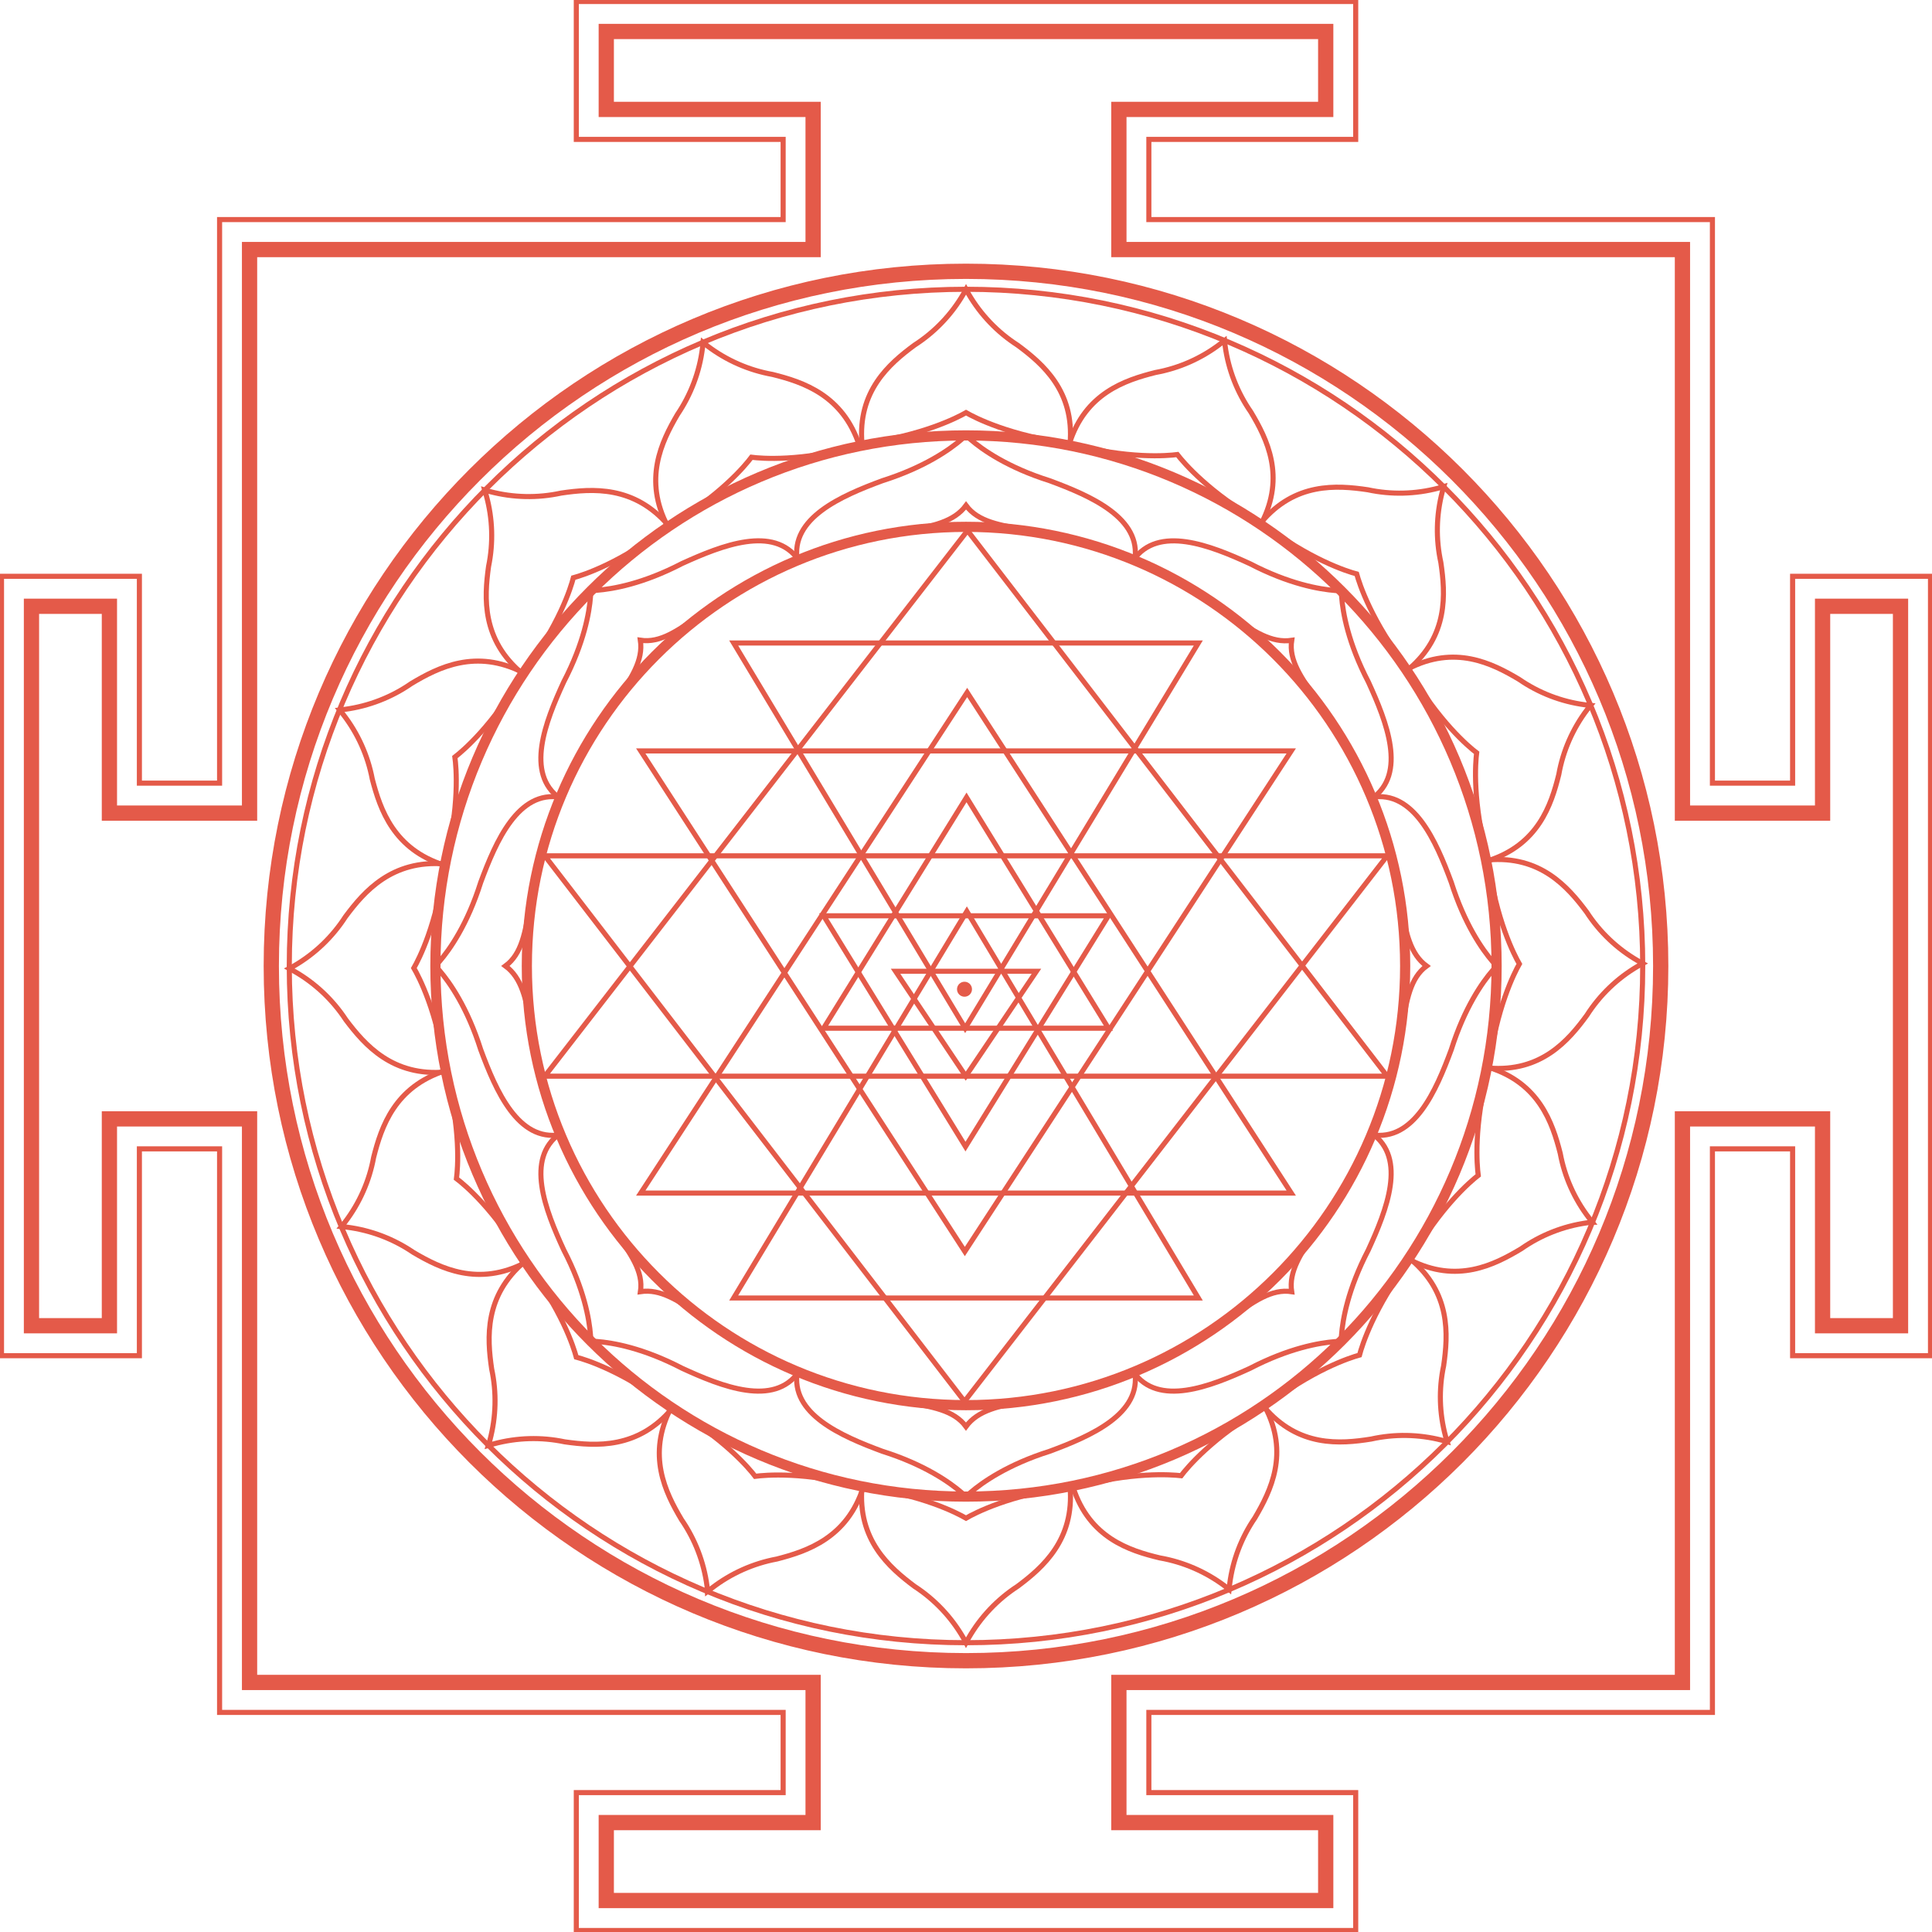 <svg width="380" height="380" viewBox="0 0 380 380" fill="none" xmlns="http://www.w3.org/2000/svg">
<g clip-path="url(#clip0_225_144)">
<path d="M107.16 211.668H272.839L190.294 104.36L107.16 211.668Z" stroke="#E45A49" stroke-miterlimit="10"/>
<path d="M126.028 234.663H253.972L190.23 136.199L126.028 234.663Z" stroke="#E45A49" stroke-miterlimit="10"/>
<path d="M144.306 255.299H235.694L190.165 179.24L144.306 255.299Z" stroke="#E45A49" stroke-miterlimit="10"/>
<path d="M235.694 126.47H144.306L189.835 202.234L235.694 126.47Z" stroke="#E45A49" stroke-miterlimit="10"/>
<path d="M253.972 147.696H126.028L189.77 246.16L253.972 147.696Z" stroke="#E45A49" stroke-miterlimit="10"/>
<path d="M272.839 168.332H107.16L189.705 275.64L272.839 168.332Z" stroke="#E45A49" stroke-miterlimit="10"/>
<path d="M161.994 202.234H218.007L190.101 156.835L161.994 202.234Z" stroke="#E45A49" stroke-miterlimit="10"/>
<path d="M218.007 180.124H161.994L189.9 225.524L218.007 180.124Z" stroke="#E45A49" stroke-miterlimit="10"/>
<path d="M203.856 191.032H176.145L189.953 211.668L203.856 191.032Z" stroke="#E45A49" stroke-miterlimit="10"/>
<path d="M189.705 196.043C190.52 196.043 191.179 195.384 191.179 194.569C191.179 193.755 190.52 193.095 189.705 193.095C188.891 193.095 188.231 193.755 188.231 194.569C188.231 195.384 188.891 196.043 189.705 196.043Z" fill="#E45A49"/>
<path d="M190 276.377C237.705 276.377 276.377 237.705 276.377 190C276.377 142.295 237.705 103.623 190 103.623C142.295 103.623 103.623 142.295 103.623 190C103.623 237.705 142.295 276.377 190 276.377Z" stroke="#E45A49" stroke-width="2" stroke-miterlimit="10"/>
<path d="M190 294.36C247.636 294.36 294.36 247.636 294.36 190C294.36 132.364 247.636 85.64 190 85.64C132.363 85.64 85.64 132.364 85.64 190C85.64 247.636 132.363 294.36 190 294.36Z" stroke="#E45A49" stroke-width="2" stroke-miterlimit="10"/>
<path d="M190 323.103C263.511 323.103 323.103 263.511 323.103 190C323.103 116.489 263.511 56.897 190 56.897C116.489 56.897 56.897 116.489 56.897 190C56.897 263.511 116.489 323.103 190 323.103Z" stroke="#E45A49" stroke-miterlimit="10"/>
<path d="M190 326.641C265.465 326.641 326.641 265.465 326.641 190C326.641 114.535 265.465 53.359 190 53.359C114.536 53.359 53.359 114.535 53.359 190C53.359 265.465 114.536 326.641 190 326.641Z" stroke="#E45A49" stroke-width="3" stroke-miterlimit="10"/>
<path d="M210.466 87.261C198.591 85.705 191.728 82.144 190.006 81.159C188.296 82.138 181.428 85.705 169.541 87.261C168.657 76.967 174.848 71.584 179.859 67.887C183.809 65.35 187.104 61.916 189.476 57.864C189.682 57.504 189.859 57.186 190.006 56.914C190.156 57.194 190.333 57.512 190.537 57.87C192.907 61.92 196.2 65.354 200.147 67.893C205.147 71.584 211.35 76.967 210.466 87.261Z" stroke="#E45A49" stroke-miterlimit="10"/>
<path d="M169.541 292.444C181.416 294.012 188.279 297.609 190 298.605C191.71 297.615 198.579 294.012 210.465 292.444C211.35 302.833 205.159 308.269 200.147 312.007C196.187 314.579 192.891 318.052 190.531 322.142C190.325 322.502 190.148 322.826 190 323.103C189.853 322.82 189.676 322.514 189.47 322.136C187.109 318.049 183.816 314.579 179.859 312.007C174.859 308.269 168.657 302.833 169.541 292.444Z" stroke="#E45A49" stroke-miterlimit="10"/>
<path d="M248.147 102.856C237.764 96.884 232.782 90.97 231.568 89.402C229.61 89.655 221.904 90.333 210.342 87.232C213.455 77.38 221.244 74.774 227.275 73.264C231.897 72.423 236.254 70.501 239.993 67.657C240.323 67.404 240.583 67.174 240.848 66.979C240.877 67.292 240.919 67.657 240.972 68.064C241.611 72.725 243.342 77.17 246.025 81.035C249.209 86.336 252.864 93.682 248.147 102.856Z" stroke="#E45A49" stroke-miterlimit="10"/>
<path d="M131.995 276.866C142.348 282.886 147.324 288.782 148.533 290.374C150.49 290.115 158.214 289.407 169.8 292.491C166.646 302.438 158.839 305.091 152.796 306.641C148.153 307.505 143.78 309.457 140.037 312.337C139.707 312.591 139.447 312.826 139.176 313.021C139.176 312.708 139.111 312.337 139.058 311.924C138.434 307.247 136.715 302.782 134.04 298.894C130.845 293.529 127.189 286.135 131.995 276.866Z" stroke="#E45A49" stroke-miterlimit="10"/>
<path d="M277.038 131.659C269.721 122.172 267.374 114.808 266.849 112.892C264.945 112.379 257.563 110.061 248.047 102.774C254.686 94.856 262.875 95.422 269.031 96.33C273.624 97.319 278.386 97.208 282.928 96.005C283.323 95.899 283.677 95.793 283.972 95.705C283.883 96.005 283.783 96.359 283.677 96.754C282.489 101.298 282.394 106.058 283.4 110.645C284.302 116.795 284.897 124.99 277.038 131.659Z" stroke="#E45A49" stroke-miterlimit="10"/>
<path d="M103.205 248.129C110.51 257.628 112.833 265.015 113.346 266.937C115.256 267.445 122.667 269.738 132.213 277.014C125.509 285.003 117.255 284.472 111.082 283.594C106.46 282.62 101.673 282.755 97.114 283.989C96.713 284.095 96.359 284.201 96.059 284.29C96.153 283.989 96.259 283.635 96.365 283.234C97.575 278.672 97.692 273.888 96.707 269.272C95.799 263.099 95.245 254.868 103.205 248.129Z" stroke="#E45A49" stroke-miterlimit="10"/>
<path d="M292.692 169.293C289.555 157.737 290.192 150.031 290.439 148.067C288.877 146.888 282.94 141.9 276.926 131.558C286.082 126.777 293.435 130.426 298.776 133.616C302.644 136.286 307.089 138.002 311.748 138.622C312.155 138.675 312.52 138.716 312.833 138.746C312.632 138.987 312.402 139.276 312.149 139.607C309.321 143.353 307.418 147.715 306.595 152.336C305.109 158.35 302.532 166.145 292.692 169.293Z" stroke="#E45A49" stroke-miterlimit="10"/>
<path d="M87.586 210.589C90.711 222.151 90.039 229.869 89.779 231.815C91.354 232.994 97.32 237.964 103.34 248.324C94.089 253.141 86.684 249.503 81.313 246.337C77.412 243.675 72.937 241.974 68.253 241.372C67.84 241.319 67.475 241.278 67.162 241.248C67.363 241.007 67.598 240.718 67.852 240.388C70.712 236.634 72.646 232.259 73.495 227.617C75.028 221.567 77.651 213.773 87.586 210.589Z" stroke="#E45A49" stroke-miterlimit="10"/>
<path d="M292.815 210.07C294.331 198.19 297.862 191.315 298.841 189.593C297.857 187.883 294.266 181.026 292.662 169.146C302.951 168.226 308.357 174.405 312.078 179.393C314.632 183.338 318.085 186.622 322.154 188.974L323.103 189.499C322.826 189.646 322.514 189.823 322.148 190.035C318.092 192.413 314.657 195.719 312.125 199.681C308.475 204.693 303.116 210.919 292.815 210.07Z" stroke="#E45A49" stroke-miterlimit="10"/>
<path d="M87.479 169.924C85.952 181.804 82.385 188.679 81.394 190.407C82.391 192.111 86.017 198.968 87.633 210.848C77.244 211.768 71.79 205.589 68.034 200.601C65.447 196.651 61.962 193.37 57.863 191.026L56.897 190.495C57.179 190.348 57.486 190.171 57.863 189.965C61.942 187.581 65.401 184.268 67.957 180.295C71.672 175.301 77.085 169.093 87.479 169.924Z" stroke="#E45A49" stroke-miterlimit="10"/>
<path d="M277.361 247.811C283.293 237.404 289.189 232.398 290.751 231.178C290.492 229.226 289.79 221.514 292.844 209.952C302.708 213.03 305.344 220.807 306.877 226.838C307.733 231.459 309.67 235.811 312.531 239.539C312.785 239.863 313.015 240.128 313.209 240.388C312.897 240.388 312.531 240.458 312.124 240.517C307.474 241.174 303.046 242.922 299.2 245.617C293.882 248.813 286.553 252.522 277.361 247.811Z" stroke="#E45A49" stroke-miterlimit="10"/>
<path d="M102.915 132.301C96.966 142.696 91.04 147.69 89.466 148.905C89.737 150.862 90.475 158.586 87.432 170.183C77.474 167.07 74.791 159.27 73.223 153.232C72.34 148.592 70.373 144.226 67.48 140.491C67.226 140.167 66.99 139.901 66.79 139.642L67.887 139.512C72.563 138.874 77.022 137.139 80.899 134.447C86.247 131.234 93.629 127.549 102.915 132.301Z" stroke="#E45A49" stroke-miterlimit="10"/>
<path d="M248.672 276.784C258.106 269.432 265.481 267.055 267.398 266.525C267.899 264.62 270.192 257.227 277.421 247.657C285.363 254.267 284.832 262.462 283.948 268.618C282.973 273.215 283.102 277.978 284.325 282.515C284.431 282.916 284.537 283.264 284.626 283.558L283.571 283.264C279.022 282.099 274.262 282.024 269.679 283.045C263.559 284.024 255.37 284.655 248.672 276.784Z" stroke="#E45A49" stroke-miterlimit="10"/>
<path d="M131.541 103.422C122.077 110.757 114.696 113.11 112.773 113.634C112.278 115.545 110.008 122.962 102.75 132.502C94.737 125.827 95.233 117.591 96.094 111.412C97.049 106.786 96.896 101.999 95.645 97.444C95.533 97.043 95.427 96.695 95.339 96.394C95.64 96.489 95.993 96.589 96.394 96.695C100.96 97.89 105.744 97.989 110.356 96.984C116.547 96.07 124.772 95.486 131.541 103.422Z" stroke="#E45A49" stroke-miterlimit="10"/>
<path d="M211.09 292.609C222.634 289.425 230.34 290.038 232.316 290.25C233.495 288.682 238.447 282.727 248.795 276.69C253.612 285.828 249.974 293.199 246.82 298.552C244.166 302.423 242.469 306.869 241.867 311.523C241.814 311.936 241.773 312.302 241.743 312.608C241.502 312.408 241.213 312.184 240.883 311.93C237.122 309.119 232.754 307.233 228.129 306.423C222.086 304.985 214.28 302.438 211.09 292.609Z" stroke="#E45A49" stroke-miterlimit="10"/>
<path d="M169.028 87.656C157.478 90.829 149.754 90.186 147.802 89.932C146.623 91.513 141.688 97.497 131.347 103.57C126.488 94.337 130.091 86.919 133.245 81.531C135.892 77.619 137.579 73.139 138.168 68.453C138.215 68.04 138.251 67.675 138.28 67.362C138.528 67.569 138.817 67.799 139.147 68.046C142.911 70.896 147.295 72.815 151.942 73.647C157.973 75.145 165.803 77.739 169.028 87.656Z" stroke="#E45A49" stroke-miterlimit="10"/>
<path d="M373.809 119.247V260.753H358.479V220.07H330.915V330.915H220.069V358.479H260.752V373.809H119.247V358.479H159.93V330.915H49.084V220.07H21.52V260.753H6.19V119.247H21.52V159.93H49.084V49.085H159.93V21.521H119.247V6.191H260.752V21.521H220.069V49.085H330.915V159.93H358.479V119.247H373.809Z" stroke="#E45A49" stroke-width="3" stroke-miterlimit="10"/>
<path d="M379.705 113.351V266.649H352.584V225.966H336.812V336.811H225.966V352.583H266.649V379.705H113.352V352.583H154.034V336.811H43.189V225.966H27.417V266.649H0.295V113.351H27.417V154.034H43.189V43.188H154.034V27.417H113.352V0.295H266.649V27.417H225.966V43.188H336.812V154.034H352.584V113.351H379.705Z" stroke="#E45A49" stroke-miterlimit="10"/>
<path d="M223.177 110.256C207.099 102.296 194.717 105.834 190.006 99.413C185.289 105.834 173.497 102.886 156.829 110.256C155.39 101.907 165.449 97.544 173.556 94.549C181.81 91.931 186.775 88.447 189.145 86.406C189.481 86.118 189.77 85.858 190.006 85.64C190.248 85.864 190.531 86.124 190.867 86.412C193.225 88.452 198.178 91.937 206.45 94.549C214.539 97.544 224.61 101.907 223.177 110.256Z" stroke="#E45A49" stroke-miterlimit="10"/>
<path d="M156.829 269.744C172.902 277.704 185.283 274.166 189.994 280.587C194.711 274.166 206.503 277.114 223.177 269.744C224.61 278.087 214.557 282.45 206.45 285.451C198.196 288.063 193.225 291.548 190.855 293.588C190.525 293.877 190.236 294.136 189.994 294.36C189.758 294.13 189.469 293.871 189.139 293.582C186.781 291.548 181.822 288.063 173.556 285.451C165.449 282.45 155.39 278.087 156.829 269.744Z" stroke="#E45A49" stroke-miterlimit="10"/>
<path d="M269.85 157.071C264.108 140.072 252.852 133.817 254.061 125.945C246.184 127.125 239.91 116.724 222.93 110.15C227.818 103.24 238.012 107.261 245.865 110.875C253.571 114.879 259.526 115.91 262.645 116.146C263.088 116.176 263.471 116.193 263.825 116.205C263.825 116.535 263.825 116.924 263.884 117.384C264.125 120.503 265.151 126.458 269.149 134.153C272.739 141.971 276.761 152.183 269.85 157.071Z" stroke="#E45A49" stroke-miterlimit="10"/>
<path d="M110.18 222.929C115.916 239.922 127.178 246.177 125.969 254.049C133.846 252.87 140.12 263.27 157.094 269.844C152.212 276.76 142.012 272.733 134.159 269.119C126.459 265.116 120.498 264.09 117.385 263.854C116.942 263.818 116.553 263.801 116.205 263.789C116.205 263.459 116.176 263.076 116.146 262.61C115.905 259.485 114.879 253.53 110.881 245.841C107.267 238.011 103.24 227.811 110.18 222.929Z" stroke="#E45A49" stroke-miterlimit="10"/>
<path d="M269.744 223.171C277.704 207.099 274.166 194.717 280.587 190C274.166 185.283 277.114 173.491 269.744 156.823C278.093 155.39 282.456 165.443 285.451 173.55C288.069 181.805 291.554 186.775 293.594 189.145C293.883 189.475 294.142 189.735 294.36 190C294.136 190.242 293.877 190.531 293.588 190.861C291.548 193.219 288.063 198.178 285.451 206.444C282.456 214.551 278.093 224.61 269.744 223.171Z" stroke="#E45A49" stroke-miterlimit="10"/>
<path d="M110.256 156.823C102.296 172.901 105.834 185.283 99.413 189.994C105.834 194.711 102.886 206.503 110.256 223.171C101.913 224.61 97.55 214.551 94.549 206.444C91.937 198.19 88.446 193.225 86.412 190.855C86.123 190.519 85.864 190.23 85.64 189.994C85.87 189.752 86.129 189.469 86.418 189.133C88.452 186.775 91.937 181.822 94.549 173.55C97.55 165.443 101.925 155.39 110.256 156.823Z" stroke="#E45A49" stroke-miterlimit="10"/>
<path d="M222.93 269.844C239.928 264.107 246.184 252.846 254.055 254.055C252.876 246.177 263.276 239.904 269.85 222.929C276.761 227.811 272.739 238.011 269.125 245.865C265.122 253.565 264.09 259.526 263.854 262.639C263.825 263.081 263.807 263.471 263.789 263.818C263.465 263.818 263.076 263.818 262.61 263.877C259.491 264.119 253.536 265.145 245.842 269.143C238.012 272.733 227.818 276.76 222.93 269.844Z" stroke="#E45A49" stroke-miterlimit="10"/>
<path d="M157.071 110.132C140.079 115.875 133.823 127.131 125.952 125.922C127.131 133.799 116.73 140.072 110.156 157.053C103.24 152.165 107.267 141.971 110.881 134.117C114.885 126.411 115.911 120.456 116.147 117.337C116.182 116.895 116.2 116.506 116.211 116.158C116.542 116.158 116.925 116.158 117.391 116.099C120.516 115.857 126.471 114.831 134.159 110.834C142.018 107.261 152.189 103.24 157.071 110.132Z" stroke="#E45A49" stroke-miterlimit="10"/>
</g>
<defs>
<clipPath id="clip0_225_144">
<rect width="380" height="380" fill="white"/>
</clipPath>
</defs>
</svg>